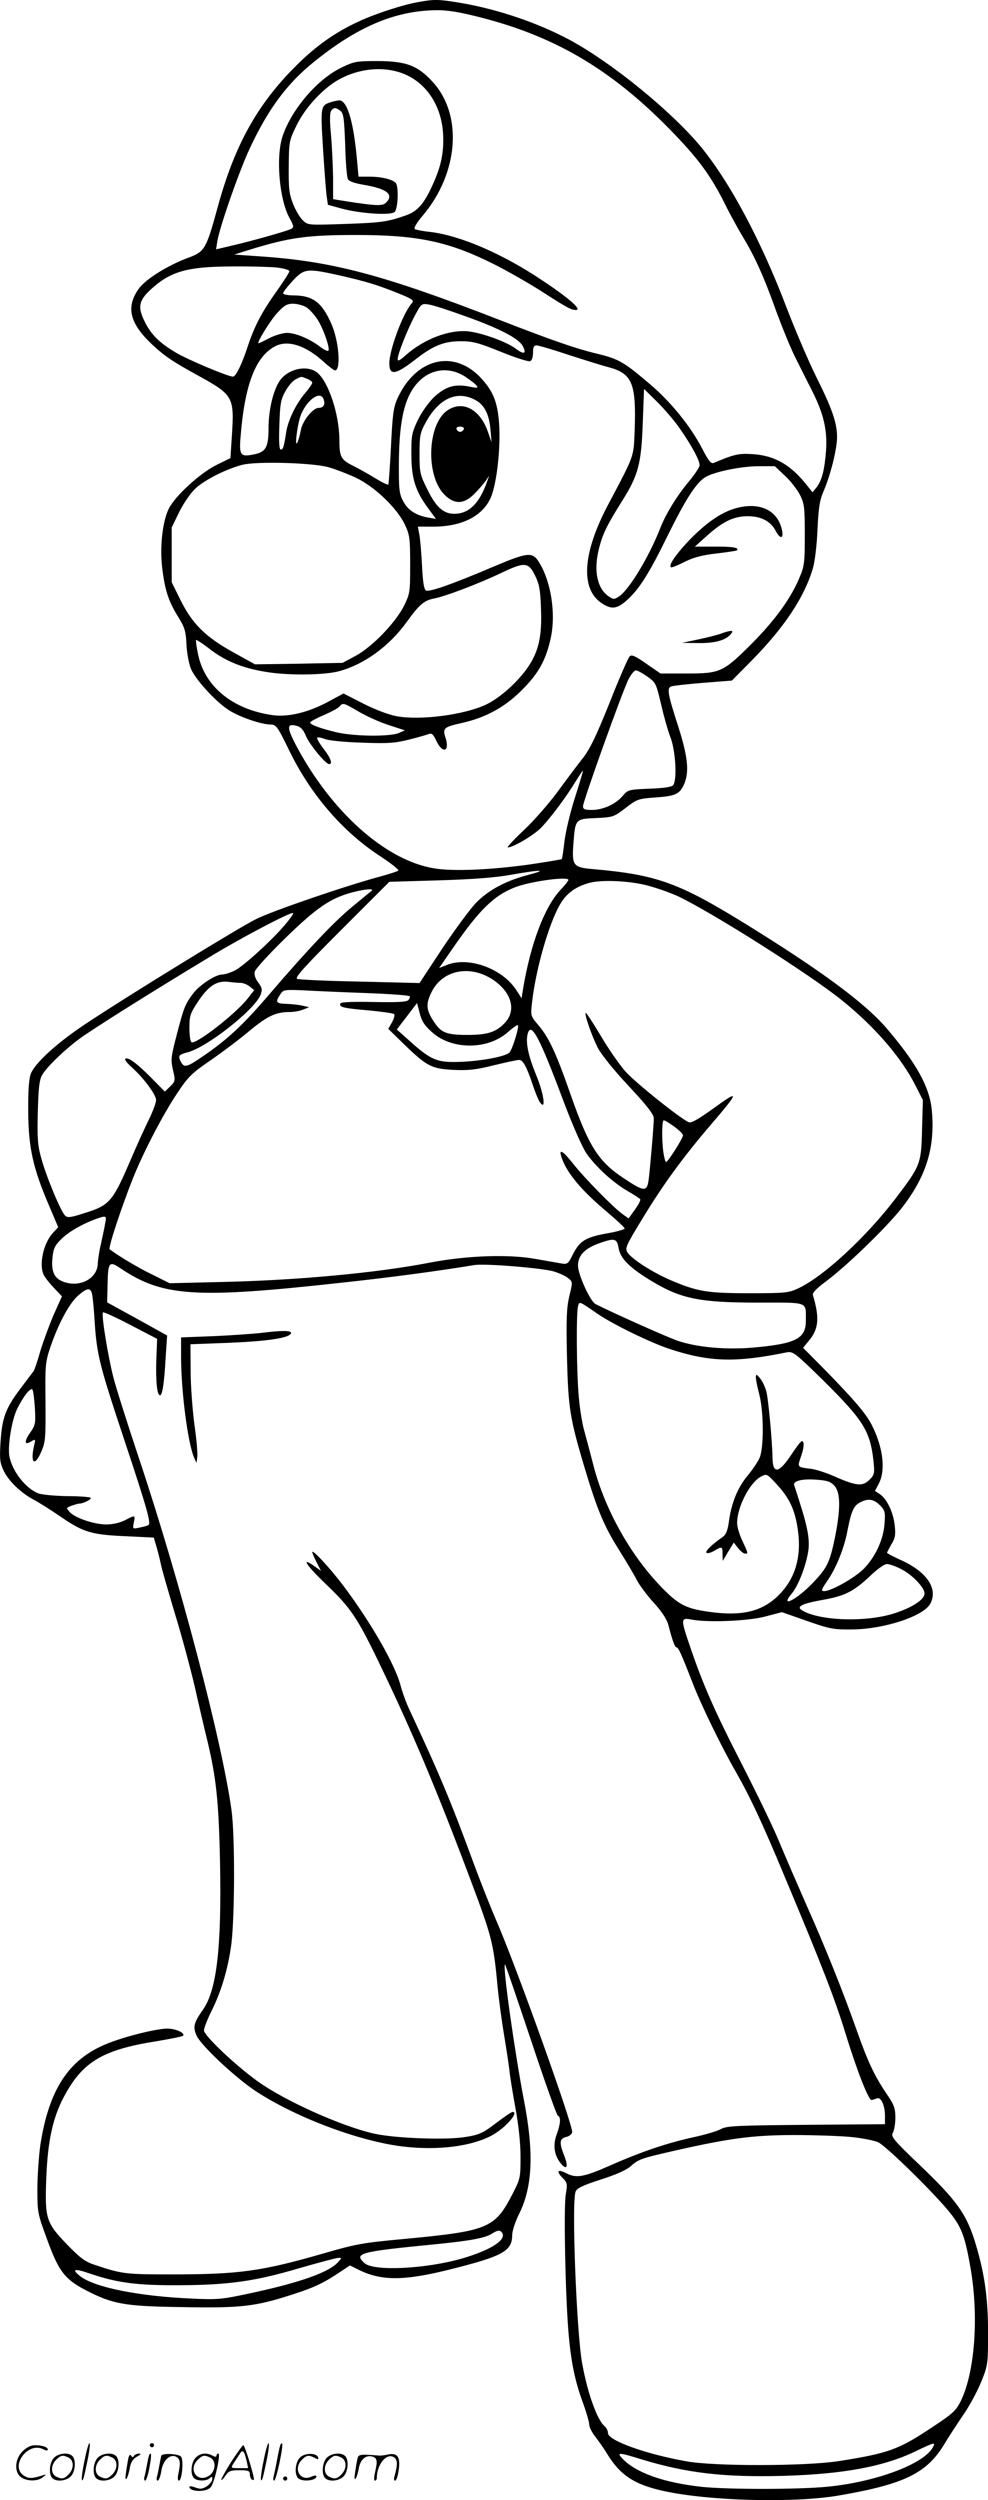 <svg version="1.0" xmlns="http://www.w3.org/2000/svg"
  viewBox="0 0 474.423 1200.148"
 preserveAspectRatio="xMidYMid meet">
<g transform="translate(-0.05,1200.804) scale(0.1,-0.1)"
fill="#000000" stroke="none">
<path d="M2014 11999 c-73 -12 -207 -55 -291 -94 -115 -53 -208 -119 -306
-218 -184 -184 -293 -383 -373 -680 -53 -193 -61 -207 -136 -235 -100 -36
-210 -105 -242 -151 -61 -87 -43 -163 60 -262 65 -61 97 -83 235 -159 159 -88
165 -100 153 -282 l-7 -109 -65 -32 c-79 -38 -202 -151 -231 -211 -31 -62 -44
-187 -31 -290 13 -102 29 -153 76 -229 31 -50 37 -68 40 -134 2 -43 12 -93 22
-117 23 -52 117 -155 180 -196 50 -33 157 -70 202 -70 26 0 33 -9 88 -122 103
-213 257 -392 438 -510 52 -34 91 -65 87 -69 -4 -4 -44 -17 -88 -29 -161 -43
-512 -163 -595 -204 -86 -43 -609 -364 -820 -504 -138 -92 -244 -189 -262
-240 -9 -24 -13 -86 -12 -182 1 -170 23 -270 99 -447 l45 -106 -24 -26 c-47
-49 -70 -155 -45 -204 6 -12 28 -40 49 -62 l38 -40 -40 -89 c-21 -49 -50 -128
-64 -174 -13 -47 -28 -90 -32 -96 -5 -6 -34 -45 -65 -86 -70 -93 -87 -140 -94
-256 -5 -82 -3 -97 16 -138 25 -50 84 -106 145 -138 21 -11 80 -48 131 -83
108 -74 147 -85 322 -92 l122 -6 15 -51 c8 -28 17 -67 21 -86 4 -19 34 -123
66 -230 33 -107 75 -265 95 -350 19 -85 46 -201 60 -257 43 -180 55 -294 61
-583 8 -408 -15 -612 -81 -708 -46 -65 -50 -85 -31 -127 23 -48 183 -198 280
-263 161 -107 412 -210 619 -253 194 -41 401 -25 518 38 65 35 133 113 100
113 -5 0 -41 -24 -80 -54 -62 -47 -80 -56 -144 -66 -92 -16 -335 -7 -438 15
-155 34 -430 157 -561 251 -109 78 -259 221 -259 245 0 11 15 50 33 87 51 100
84 215 99 332 16 139 17 519 0 640 -47 336 -247 1097 -443 1684 -55 165 -111
341 -124 392 -26 101 -59 303 -50 312 3 3 63 -24 133 -61 l127 -66 -4 -104
c-3 -104 4 -167 18 -167 11 0 20 56 27 181 l7 106 -144 80 -144 79 2 81 c2
113 7 120 63 82 202 -136 360 -146 1065 -68 224 24 456 55 632 84 49 9 325
-14 381 -30 27 -8 60 -23 71 -33 22 -17 22 -18 5 -87 -13 -58 -15 -107 -11
-290 6 -245 14 -295 82 -524 63 -210 94 -285 167 -402 36 -57 75 -123 87 -147
12 -23 48 -72 81 -108 40 -44 63 -80 70 -107 19 -74 31 -107 39 -107 9 0 23
-31 77 -170 41 -106 137 -304 207 -426 68 -119 127 -244 233 -499 185 -441
243 -591 295 -760 55 -179 111 -321 125 -318 5 1 16 4 25 8 20 8 39 -33 39
-85 l0 -39 -377 -3 c-335 -3 -382 -5 -410 -20 -17 -10 -75 -27 -130 -39 -128
-28 -250 -69 -400 -135 -129 -57 -165 -64 -214 -38 -41 21 -49 10 -18 -22 24
-24 25 -28 16 -82 -10 -64 -2 -473 13 -657 12 -144 31 -237 71 -345 16 -44 29
-90 29 -101 0 -12 13 -38 29 -58 15 -20 41 -56 56 -81 64 -105 132 -149 273
-180 220 -48 623 -58 837 -22 320 55 427 107 513 252 18 30 57 90 87 134 30
43 69 115 87 160 32 79 33 85 33 236 0 174 -18 294 -66 447 -41 126 -87 190
-257 353 -133 127 -145 142 -134 160 6 11 12 43 12 72 0 45 -6 62 -41 113 -60
89 -91 155 -144 305 -65 184 -151 400 -245 610 -42 96 -99 227 -125 290 -25
63 -107 232 -180 375 -134 261 -188 384 -251 569 -45 132 -45 139 4 130 78
-16 273 -8 357 14 l80 21 120 -42 c111 -39 127 -42 220 -41 154 2 341 64 373
124 37 71 -15 150 -135 206 -40 18 -73 35 -73 38 0 3 10 21 21 41 18 29 21 46
16 89 -6 63 -38 129 -71 151 l-24 16 19 36 c33 65 20 173 -34 280 -28 55 -84
121 -235 275 l-95 96 26 32 c49 57 54 111 21 221 -3 11 17 32 63 66 97 72 282
251 358 345 122 154 167 295 150 476 -10 112 -75 228 -219 396 -104 120 -309
272 -666 493 -328 203 -433 242 -743 269 -94 8 -101 17 -93 122 9 119 9 119
109 123 81 4 85 5 141 48 56 43 61 45 146 51 96 7 115 16 137 67 24 59 16 132
-32 281 -48 149 -53 177 -31 185 7 3 76 11 152 17 l139 11 96 97 c157 160 252
303 293 442 9 30 19 111 22 185 5 107 10 140 30 187 33 77 64 201 64 258 0 68
-24 137 -100 289 -37 75 -100 222 -140 326 -130 344 -294 645 -441 810 -161
180 -443 402 -631 496 -156 79 -337 137 -507 165 -95 15 -112 16 -187 3z m292
-74 c372 -95 645 -260 936 -564 116 -121 174 -201 239 -331 23 -47 62 -118 86
-158 59 -98 101 -190 163 -364 29 -78 70 -179 93 -223 22 -44 57 -114 78 -155
54 -107 73 -187 66 -285 -7 -93 -20 -144 -46 -177 l-19 -23 -24 30 c-79 101
-156 146 -263 153 -68 4 -87 0 -187 -42 -13 -6 -25 9 -57 71 -56 107 -151 224
-252 309 -123 105 -148 119 -251 144 -101 24 -216 64 -463 160 -566 220 -811
285 -1165 308 l-115 8 70 22 c195 60 278 72 515 72 297 0 444 -31 662 -140 64
-32 165 -90 225 -128 129 -83 146 -92 169 -92 31 0 -32 56 -160 141 -192 129
-396 217 -542 234 -33 3 -65 10 -71 13 -7 5 7 29 39 67 171 204 191 481 47
639 -73 80 -127 100 -264 101 -104 0 -114 -2 -176 -32 -115 -56 -236 -197
-281 -327 -34 -99 -17 -307 34 -397 19 -34 20 -42 8 -49 -16 -10 -197 -61
-299 -84 l-63 -15 6 38 c10 67 107 343 156 447 89 190 179 311 308 415 209
169 389 245 584 248 58 1 111 -8 214 -34z m-358 -275 c104 -46 172 -153 180
-282 5 -87 -8 -155 -49 -245 -41 -91 -72 -128 -127 -148 -91 -32 -119 -36
-295 -42 -176 -6 -178 -6 -202 17 -14 13 -35 48 -47 79 -19 48 -22 73 -21 179
1 122 2 125 38 199 41 84 123 173 197 216 103 59 228 70 326 27z m-619 -926
c34 -4 61 -12 61 -18 0 -6 -28 -49 -61 -96 -71 -99 -107 -168 -139 -265 -28
-86 -57 -145 -71 -145 -23 0 -219 82 -275 116 -79 47 -120 88 -150 151 -33 67
-27 99 31 152 94 86 174 109 386 110 86 1 184 -2 218 -5z m306 -39 c127 -29
182 -46 283 -87 66 -27 72 -32 59 -47 -42 -47 -107 -223 -107 -287 0 -61 30
-56 130 22 81 63 133 84 213 84 58 0 84 -7 193 -51 69 -28 132 -48 140 -45 8
3 14 19 14 41 0 26 4 35 17 35 9 0 78 -20 152 -45 75 -24 163 -52 195 -60 113
-31 132 -78 124 -303 -5 -130 0 -116 -125 -352 -125 -234 -137 -408 -34 -477
47 -32 74 -29 122 14 60 54 106 127 197 313 85 171 133 247 177 276 40 26 172
54 258 54 l78 0 49 -46 c27 -25 59 -67 72 -92 21 -42 23 -61 23 -192 0 -133
-2 -150 -26 -206 -42 -100 -117 -203 -228 -315 -138 -138 -152 -144 -312 -144
l-127 0 -68 47 c-54 38 -71 45 -80 35 -7 -6 -51 -107 -97 -224 -65 -162 -96
-225 -129 -266 -24 -30 -77 -101 -118 -157 -41 -56 -114 -140 -163 -186 -49
-46 -84 -84 -78 -84 26 0 129 61 162 97 49 52 120 148 163 219 20 32 36 56 36
52 0 -4 -18 -64 -40 -133 -22 -69 -44 -162 -49 -206 -5 -44 -11 -82 -13 -85
-3 -2 -70 -13 -149 -25 -192 -27 -375 -35 -466 -19 -233 39 -494 273 -663 594
-43 83 -42 102 4 90 20 -5 33 -18 46 -50 19 -43 94 -134 111 -134 18 0 8 29
-27 74 -20 26 -34 50 -30 53 3 3 20 0 38 -7 18 -7 99 -15 179 -17 124 -5 157
-2 225 15 43 11 86 23 95 27 13 5 21 -4 35 -34 30 -63 65 -51 44 15 -15 46 -9
52 76 71 114 25 207 75 288 156 83 82 119 147 142 257 24 114 0 267 -56 357
-32 53 -52 52 -222 -20 -190 -81 -303 -121 -321 -114 -10 4 -16 36 -20 119 -3
62 -9 130 -13 151 l-7 37 75 0 c146 0 250 58 282 158 24 73 39 217 34 322 -6
110 -26 165 -84 229 -131 146 -318 101 -406 -96 -18 -40 -23 -78 -30 -227 -5
-99 -11 -182 -13 -184 -3 -3 -31 11 -62 30 -32 20 -81 47 -109 61 -57 29 -64
42 -64 127 -1 122 -53 277 -107 320 -50 39 -145 16 -182 -44 -30 -47 -51 -140
-51 -221 0 -95 -13 -118 -74 -129 -61 -12 -68 -3 -60 89 20 248 72 382 166
431 61 32 149 3 235 -77 24 -21 47 -39 52 -39 30 0 19 143 -18 225 -45 102
-89 135 -182 135 -27 0 -49 5 -49 10 0 6 21 33 46 60 56 60 68 61 229 25z
m-165 -151 c15 -9 39 -35 54 -58 29 -44 63 -142 53 -152 -3 -3 -21 5 -39 19
-49 38 -118 67 -159 67 -19 0 -58 -11 -85 -25 -27 -14 -50 -25 -52 -25 -11 0
57 111 90 146 33 36 47 44 75 44 19 0 47 -7 63 -16z m762 -43 c166 -59 258
-107 278 -143 21 -39 7 -44 -34 -13 -41 31 -157 74 -224 82 -92 11 -217 -37
-303 -114 -28 -25 -39 -31 -39 -19 0 24 46 140 82 208 32 59 32 60 69 54 20
-3 97 -28 171 -55z m-1 -289 c24 -16 50 -35 57 -44 11 -13 6 -14 -38 -5 -69
13 -114 -2 -169 -55 -24 -24 -58 -72 -75 -108 -28 -60 -31 -73 -30 -165 0
-114 19 -174 82 -259 l36 -49 -40 7 c-59 11 -97 37 -119 81 -18 35 -20 58 -19
190 2 209 31 321 101 387 60 57 143 64 214 20z m-757 -12 c14 -5 26 -14 26
-19 0 -5 -16 -29 -37 -53 -42 -51 -79 -127 -88 -183 -11 -72 -15 -85 -26 -85
-8 0 -10 36 -7 118 3 101 7 123 29 162 13 24 35 50 49 57 30 15 24 15 54 3z
m1795 -245 c55 -80 91 -147 91 -170 0 -9 -22 -42 -48 -74 -60 -71 -114 -159
-141 -228 -54 -138 -150 -297 -198 -328 -22 -15 -27 -15 -48 -1 -55 36 -74
119 -51 219 18 78 38 119 113 239 79 125 93 180 100 376 l6 163 64 -63 c35
-35 86 -94 112 -133z m-1714 145 c8 -25 -1 -40 -25 -40 -27 0 -78 -64 -85
-107 -4 -21 -11 -47 -16 -58 -16 -34 0 92 17 133 31 75 95 117 109 72z m724 0
c47 -23 71 -70 77 -148 l5 -57 -19 54 c-38 104 -118 147 -190 101 -99 -62
-110 -314 -17 -407 48 -48 94 -46 144 5 20 20 44 48 54 62 l17 25 -10 -27
c-33 -96 -79 -147 -138 -155 -64 -9 -104 22 -149 115 -36 72 -38 81 -38 171 0
85 3 102 27 146 63 118 149 160 237 115z m-51 -142 c-3 -7 -11 -13 -18 -13 -7
0 -15 6 -17 13 -3 7 4 12 17 12 13 0 20 -5 18 -12z m-653 -182 c33 -9 93 -32
134 -51 91 -43 199 -147 236 -226 23 -49 25 -66 25 -192 0 -134 -1 -139 -31
-200 -42 -81 -152 -195 -232 -238 l-62 -33 -210 -4 -210 -3 -105 58 c-133 74
-196 136 -253 251 l-42 85 0 132 0 131 37 76 c23 45 55 91 79 113 47 42 147
92 224 112 69 17 329 10 410 -11z m995 -521 c20 -41 25 -68 28 -153 6 -135
-10 -208 -60 -283 -48 -72 -136 -151 -203 -183 -106 -50 -316 -77 -431 -56
-40 8 -103 32 -160 61 l-94 48 -82 -44 c-92 -48 -185 -70 -258 -60 -193 27
-328 138 -359 295 -7 34 -11 64 -9 66 2 2 36 -20 74 -50 77 -57 161 -89 279
-106 106 -15 263 -12 330 5 123 32 245 121 329 238 59 82 83 103 131 112 51 9
217 72 325 124 110 52 128 51 160 -14z m538 -484 c44 -33 42 -29 71 -151 11
-47 29 -110 40 -139 26 -64 34 -212 13 -233 -8 -8 -48 -14 -114 -16 -98 -4
-102 -5 -127 -34 -32 -39 -94 -68 -148 -68 -35 0 -43 3 -43 18 0 23 190 554
219 610 12 23 27 42 35 42 7 0 31 -13 54 -29z m-1387 -168 c35 -21 99 -50 144
-65 l80 -26 -30 -13 c-44 -18 -216 -16 -300 4 -81 20 -125 36 -125 47 0 4 29
20 65 35 36 16 70 34 76 42 16 19 20 17 90 -24z m819 -784 c-108 -28 -190 -71
-252 -133 -29 -30 -102 -129 -163 -220 l-110 -167 -285 7 c-157 3 -293 9 -302
13 -14 5 30 54 212 236 l230 230 238 7 c162 5 272 13 347 27 142 25 180 25 85
0z m190 -25 c0 -4 -18 -27 -41 -51 -74 -81 -140 -254 -176 -467 l-8 -50 -27
42 c-69 103 -231 160 -334 117 l-35 -14 67 97 c128 185 198 253 301 292 75 28
253 52 253 34z m368 -24 c46 -11 116 -35 155 -53 159 -74 638 -377 793 -503
158 -128 283 -273 351 -408 l35 -69 -4 -141 c-4 -166 -7 -173 -127 -331 -141
-185 -345 -374 -466 -431 -47 -22 -62 -24 -235 -24 -205 0 -251 8 -380 63 -88
38 -185 101 -206 132 -13 21 -9 31 67 156 101 167 196 298 333 458 137 160
139 170 16 81 -69 -50 -103 -70 -118 -70 -22 0 -255 186 -307 243 -30 34 -85
113 -121 175 -37 62 -69 110 -71 108 -7 -7 27 -105 57 -166 17 -33 76 -107
149 -185 88 -94 121 -137 121 -155 0 -34 -18 -244 -25 -297 -8 -57 -22 -56
-118 8 -123 81 -169 153 -257 404 -69 198 -103 270 -151 328 -41 48 -41 48
-34 110 17 157 80 380 135 474 31 54 78 87 145 104 58 14 180 9 263 -11z
m-1313 -28 c-6 -5 -46 -38 -91 -75 -88 -72 -213 -204 -396 -417 -125 -147
-204 -221 -318 -299 -81 -56 -94 -60 -110 -32 -16 31 -13 36 33 48 93 25 318
202 348 274 10 27 9 34 -10 60 -15 20 -21 39 -17 53 3 13 70 86 148 162 150
146 215 190 319 218 60 16 108 20 94 8z m-415 -162 c-61 -73 -199 -199 -242
-221 -21 -10 -48 -19 -61 -19 -32 0 -109 -51 -139 -91 -39 -52 -45 -68 -78
-195 -29 -110 -30 -123 -19 -172 12 -51 12 -54 -13 -79 l-26 -25 -63 64 c-70
71 -116 105 -127 93 -4 -4 11 -23 34 -43 56 -51 114 -129 114 -155 0 -12 -15
-53 -34 -92 -19 -38 -63 -135 -97 -215 -77 -178 -95 -199 -209 -234 -70 -23
-86 -25 -97 -13 -21 20 -91 189 -114 274 -18 64 -20 97 -17 222 3 113 7 153
20 177 20 37 102 117 178 174 57 43 358 232 622 391 157 96 398 222 406 214 3
-2 -14 -27 -38 -55z m993 -262 c95 -61 120 -152 59 -213 -41 -42 -82 -55 -176
-55 -101 0 -127 10 -161 62 -39 58 -41 87 -11 146 52 103 181 129 289 60z
m-1208 -18 c13 0 33 -8 45 -18 l21 -17 -31 -40 c-59 -75 -250 -223 -270 -210
-6 3 -10 35 -10 69 0 58 4 69 40 124 54 81 93 105 154 96 16 -2 39 -4 51 -4z
m603 -49 c111 -4 205 -11 209 -15 4 -3 1 -12 -6 -19 -9 -9 -53 -11 -165 -9
-97 2 -156 0 -160 -6 -11 -18 12 -24 132 -34 64 -6 121 -14 125 -18 4 -4 0
-21 -10 -39 l-18 -32 81 -79 c105 -101 128 -113 235 -118 70 -3 106 1 190 22
58 14 112 26 122 26 19 0 36 -31 66 -121 12 -36 28 -75 36 -85 29 -38 16 48
-21 136 -37 91 -50 153 -40 194 16 63 56 -11 173 -324 44 -116 88 -216 109
-248 46 -66 128 -141 199 -182 30 -17 57 -35 60 -39 2 -5 -9 -27 -26 -50 l-30
-42 -28 20 c-44 31 -185 175 -237 241 -49 62 -70 76 -59 38 23 -76 95 -163
223 -270 45 -38 82 -73 82 -77 0 -5 -39 -16 -87 -24 -102 -19 -129 -36 -162
-101 -22 -45 -26 -48 -55 -43 -17 3 -74 13 -126 22 -128 23 -328 16 -505 -18
-258 -50 -639 -85 -1000 -93 l-250 -6 -82 41 c-67 32 -161 88 -206 122 -8 6
57 203 112 341 49 123 144 306 211 406 55 83 71 98 163 161 56 39 140 102 186
141 86 71 126 90 193 90 20 0 49 5 65 12 l28 11 -30 7 c-16 4 -51 8 -77 9 -52
1 -57 8 -32 45 14 23 19 24 112 20 53 -3 188 -9 300 -13z m316 -187 c95 -87
270 -87 367 1 23 20 43 34 46 32 7 -8 -23 -108 -39 -130 -16 -22 -159 -47
-269 -47 -85 0 -118 16 -218 107 l-55 49 49 64 48 63 13 -49 c9 -37 23 -59 58
-90z m1164 -454 c23 -17 42 -35 42 -42 0 -14 -72 -128 -81 -128 -4 0 -9 21
-13 46 -9 67 -7 154 2 154 5 0 28 -14 50 -30z m-2732 -462 c-3 -18 -12 -62
-20 -98 -9 -36 -15 -79 -16 -96 0 -68 -76 -114 -152 -93 -53 14 -72 46 -66
114 4 46 10 62 39 91 33 35 99 74 169 100 51 18 53 17 46 -18z m2465 -121 c8
-51 54 -96 164 -162 138 -82 227 -100 507 -100 246 0 228 7 228 -88 0 -85 -49
-110 -254 -128 -130 -11 -266 1 -359 32 -48 16 -306 131 -397 177 -25 13 -82
138 -84 182 -1 51 31 85 105 111 71 25 82 22 90 -24z m-2527 -229 c3 -18 8
-73 11 -123 10 -159 24 -213 139 -559 114 -343 133 -411 119 -419 -4 -3 -23
-8 -42 -12 -34 -7 -34 -7 -28 24 8 37 7 37 -43 11 -24 -12 -59 -20 -89 -20
-58 0 -150 31 -176 60 -17 19 -17 20 9 30 15 5 31 10 36 10 20 0 62 21 56 28
-4 4 -56 8 -114 8 -59 1 -120 7 -137 13 -61 24 -124 104 -139 176 -10 48 11
180 38 232 30 60 62 100 72 91 4 -5 9 -44 12 -88 4 -75 3 -83 -23 -120 -30
-43 -27 -62 6 -41 20 12 21 11 13 -21 -19 -85 3 -103 35 -28 20 46 21 65 20
237 -2 180 -1 191 24 266 39 114 91 209 132 245 46 41 63 41 69 0z m2426 -87
c75 -51 255 -139 350 -170 188 -61 312 -65 557 -15 31 6 39 0 174 -132 196
-194 228 -245 244 -391 6 -59 4 -65 -20 -89 -33 -32 -61 -30 -166 16 -40 18
-91 34 -113 37 -67 8 -67 7 -51 54 17 47 19 79 6 79 -5 0 -27 -29 -50 -64 -60
-91 -90 -96 -91 -16 -1 77 -20 284 -30 320 -6 21 -19 49 -30 62 -17 20 -19 21
-20 4 0 -10 7 -46 16 -80 22 -81 23 -258 2 -306 -8 -19 -34 -57 -57 -85 -48
-57 -78 -131 -90 -218 -6 -46 -14 -65 -30 -77 -51 -35 -86 -69 -78 -76 4 -4
21 0 36 9 39 23 41 22 41 -15 l1 -33 26 44 27 44 21 -27 c11 -14 26 -26 33
-26 16 0 16 0 -13 62 -14 29 -25 67 -25 84 0 77 60 195 115 224 27 14 28 14
75 -37 60 -65 86 -119 100 -208 22 -136 -9 -245 -93 -327 -78 -76 -174 -99
-327 -78 -118 16 -153 35 -240 126 -146 153 -265 368 -319 574 -16 63 -37 140
-45 170 -9 30 -21 102 -26 160 -11 115 -13 402 -4 437 7 25 3 27 94 -36z
m1138 -826 c29 -34 29 -110 2 -247 -25 -120 -37 -145 -103 -215 -78 -83 -167
-129 -104 -54 29 35 64 122 77 193 11 56 1 116 -36 233 -14 44 -27 86 -30 93
-6 21 37 32 106 27 54 -4 69 -9 88 -30z m217 -92 c25 -25 27 -33 23 -88 -5
-77 -44 -161 -100 -218 -44 -44 -156 -107 -190 -107 -16 0 -14 7 15 49 43 62
82 159 97 242 18 91 29 118 59 134 39 21 65 18 96 -12z m104 -308 c52 -26 111
-88 111 -116 0 -29 -57 -67 -143 -95 -137 -45 -366 -37 -447 15 -26 17 2 31
96 48 110 19 152 40 231 114 35 34 70 59 82 59 12 0 44 -11 70 -25z m-246
-2725 c54 -5 115 -17 135 -26 40 -19 289 -264 352 -348 50 -65 66 -112 91
-256 40 -231 21 -499 -47 -638 -24 -48 -37 -60 -156 -138 -144 -95 -198 -114
-428 -150 -158 -25 -601 -26 -735 -1 -196 35 -375 100 -375 135 0 11 -7 25
-16 33 -36 30 -82 158 -108 302 -27 147 -51 767 -32 823 5 17 31 30 120 59 76
24 125 46 147 66 36 32 51 37 214 74 261 59 371 73 560 74 99 0 224 -4 278 -9z
m397 -1490 c-43 -80 -272 -166 -504 -189 -138 -14 -477 -14 -604 -1 -185 20
-319 68 -384 137 -28 30 -16 29 100 -7 213 -64 391 -85 676 -77 283 8 480 44
631 117 94 45 99 46 85 20z M1594 11519 c-54 -16 -55 -19 -43 -215 6 -98 14
-201 17 -229 l7 -50 65 -18 c88 -24 234 -34 255 -17 16 14 21 115 7 138 -12
18 -68 32 -129 32 l-51 0 -7 78 c-16 178 -44 279 -81 288 -5 1 -23 -2 -40 -7z
m40 -42 c16 -12 19 -33 24 -163 2 -82 8 -156 13 -166 6 -11 33 -20 81 -28 108
-19 141 -46 102 -85 -17 -16 -43 -16 -186 6 l-68 11 0 101 c-1 56 -5 149 -10
206 -7 74 -6 108 1 118 14 16 21 16 43 0z M3514 9562 c-65 -23 -136 -75 -214
-158 -59 -64 -89 -109 -78 -119 3 -3 31 8 64 25 44 22 84 33 154 41 52 6 97
13 99 15 13 13 -22 19 -107 18 l-95 0 58 52 c77 69 129 94 196 94 64 0 110
-24 134 -70 21 -40 39 -40 31 1 -20 103 -118 144 -242 101z M3470 8969 c-14
-6 -63 -19 -110 -29 l-85 -18 78 -1 c80 -1 131 13 156 42 11 14 11 17 0 16 -8
0 -25 -5 -39 -10z M1250 5609 c-36 -4 -136 -11 -222 -15 l-158 -6 0 -93 c0
-165 32 -411 62 -483 l12 -27 4 30 c2 17 -4 86 -14 155 -9 69 -18 184 -18 255
l-1 130 185 7 c189 8 290 23 298 46 4 14 -44 14 -148 1z M1500 4557 c0 -4 9
-26 21 -49 l21 -41 -32 23 c-68 48 -39 4 57 -88 118 -113 149 -158 259 -387
156 -324 274 -605 435 -1034 102 -272 109 -299 129 -511 6 -63 20 -164 30
-225 10 -60 22 -137 26 -170 3 -33 17 -118 30 -189 15 -82 24 -166 24 -232 0
-101 -1 -105 -40 -181 -84 -162 -117 -175 -520 -213 -196 -18 -230 -24 -385
-69 -298 -86 -406 -101 -730 -101 -226 0 -239 2 -373 47 -43 14 -68 33 -131
98 -100 104 -106 124 -98 323 7 173 31 283 83 382 89 169 185 228 444 269 67
11 125 23 129 26 13 13 -34 35 -75 35 -52 0 -209 -39 -293 -74 -181 -74 -276
-219 -317 -486 -7 -52 -14 -147 -14 -210 0 -113 1 -118 47 -243 55 -151 84
-189 180 -240 134 -70 188 -80 469 -84 279 -5 347 2 524 59 106 34 150 54 228
106 l53 35 42 -21 c112 -55 222 -54 459 7 236 60 278 85 278 160 0 19 15 66
35 105 63 129 70 293 21 544 -44 230 -102 639 -91 650 2 2 57 -160 124 -360
66 -199 125 -364 130 -366 16 -5 13 -40 -5 -89 -19 -50 -13 -99 17 -137 31
-40 41 -21 18 36 -24 62 -22 80 11 88 14 3 26 13 28 22 6 30 -269 798 -364
1016 -29 67 -80 196 -113 286 -105 286 -161 420 -305 728 -15 31 -33 82 -42
115 -26 100 -142 302 -274 478 -65 86 -150 178 -150 162z m914 -3272 c13 -34
-65 -81 -196 -119 -175 -50 -423 -62 -467 -22 -53 48 -25 55 343 91 169 17
239 30 271 52 26 17 41 17 49 -2z m-790 -136 c-44 -49 -181 -98 -424 -150
-135 -29 -154 -31 -280 -25 -254 11 -466 54 -534 107 -44 35 -29 39 46 13 132
-45 228 -57 428 -56 238 1 365 19 575 81 94 27 179 50 189 50 19 1 19 1 0 -20z
M406 194 c-10 -47 -15 -88 -12 -91 5 -6 9 7 30 110 7 37 10 67 6 67 -4 0 -15
-39 -24 -86z M720 270 c0 -5 5 -10 10 -10 6 0 10 5 10 10 0 6 -4 10 -10 10 -5
0 -10 -4 -10 -10z M1266 194 c-10 -47 -15 -88 -12 -91 5 -6 9 7 30 110 7 37
10 67 6 67 -4 0 -15 -39 -24 -86z M1346 269 c-3 -8 -10 -41 -16 -74 -6 -33
-14 -68 -16 -77 -3 -10 -1 -18 3 -18 10 0 46 171 38 178 -2 3 -7 -1 -9 -9z
M109 241 c-38 -38 -41 -101 -7 -125 29 -20 79 -20 104 0 18 14 18 15 1 10 -53
-17 -69 -17 -92 -2 -69 45 21 166 94 126 12 -6 21 -7 21 -1 0 12 -25 21 -62
21 -19 0 -39 -10 -59 -29z M1110 189 c-28 -45 -49 -83 -47 -85 2 -3 12 7 21
21 14 21 24 25 66 25 43 0 50 -3 50 -19 0 -11 5 -23 10 -26 6 -3 10 -3 10 1 0
20 -44 164 -51 164 -4 0 -30 -37 -59 -81z m75 4 l7 -33 -42 0 c-42 0 -42 0
-28 23 8 12 21 32 29 44 15 25 22 18 34 -34z M260 210 c-22 -22 -27 -79 -8
-98 19 -19 66 -14 88 8 22 22 27 79 8 98 -19 19 -66 14 -88 -8z m71 0 c25 -14
25 -54 -1 -80 -23 -23 -33 -24 -61 -10 -25 14 -25 54 1 80 23 23 33 24 61 10z
M470 210 c-22 -22 -27 -79 -8 -98 19 -19 66 -14 88 8 22 22 27 79 8 98 -19 19
-66 14 -88 -8z m71 0 c25 -14 25 -54 -1 -80 -23 -23 -33 -24 -61 -10 -25 14
-25 54 1 80 23 23 33 24 61 10z M616 204 c-3 -16 -8 -47 -11 -69 -8 -51 10
-26 19 27 5 27 15 42 34 53 18 10 22 14 10 15 -9 0 -20 -5 -24 -11 -5 -8 -9
-8 -14 1 -5 8 -10 3 -14 -16z M717 223 c-2 -4 -7 -26 -11 -48 -4 -22 -9 -48
-12 -57 -3 -10 -1 -18 4 -18 4 0 14 28 20 62 11 58 10 81 -1 61z M775 220 c-1
-3 -5 -23 -9 -45 -4 -22 -9 -48 -12 -57 -3 -10 -1 -18 4 -18 5 0 13 20 17 45
7 53 44 87 74 68 17 -11 19 -28 8 -80 -4 -18 -3 -33 2 -33 16 0 24 99 11 115
-12 14 -87 18 -95 5z M940 210 c-22 -22 -27 -79 -8 -98 15 -15 61 -15 76 0 9
9 12 8 12 -5 0 -9 -12 -24 -26 -34 -21 -13 -32 -15 -55 -6 -16 6 -29 8 -29 3
0 -24 81 -27 102 -2 18 19 50 162 37 162 -5 0 -9 -5 -9 -10 0 -7 -6 -7 -19 0
-30 16 -59 12 -81 -10z m71 0 c29 -16 25 -65 -6 -86 -56 -37 -103 28 -55 76
23 23 33 24 61 10z M1441 211 c-23 -23 -28 -80 -9 -99 19 -19 88 -13 88 9 0 5
-11 4 -24 -2 -54 -25 -89 38 -46 81 23 23 33 24 62 9 16 -9 19 -8 16 3 -8 22
-64 22 -87 -1z M1570 210 c-22 -22 -27 -79 -8 -98 19 -19 66 -14 88 8 22 22
27 79 8 98 -19 19 -66 14 -88 -8z m71 0 c25 -14 25 -54 -1 -80 -23 -23 -33
-24 -61 -10 -25 14 -25 54 1 80 23 23 33 24 61 10z M1716 201 c-3 -14 -8 -44
-11 -66 -8 -51 10 -26 19 27 8 41 35 63 66 53 22 -7 24 -21 11 -77 -5 -22 -5
-38 0 -38 5 0 9 6 9 13 0 68 51 125 85 97 15 -13 15 -35 -1 -92 -3 -10 -1 -18
4 -18 6 0 13 23 17 50 9 63 -5 84 -49 76 -17 -4 -35 -6 -41 -6 -101 8 -104 7
-109 -19z M1360 110 c0 -5 5 -10 10 -10 6 0 10 5 10 10 0 6 -4 10 -10 10 -5 0
-10 -4 -10 -10z"/>
</g>
</svg>
